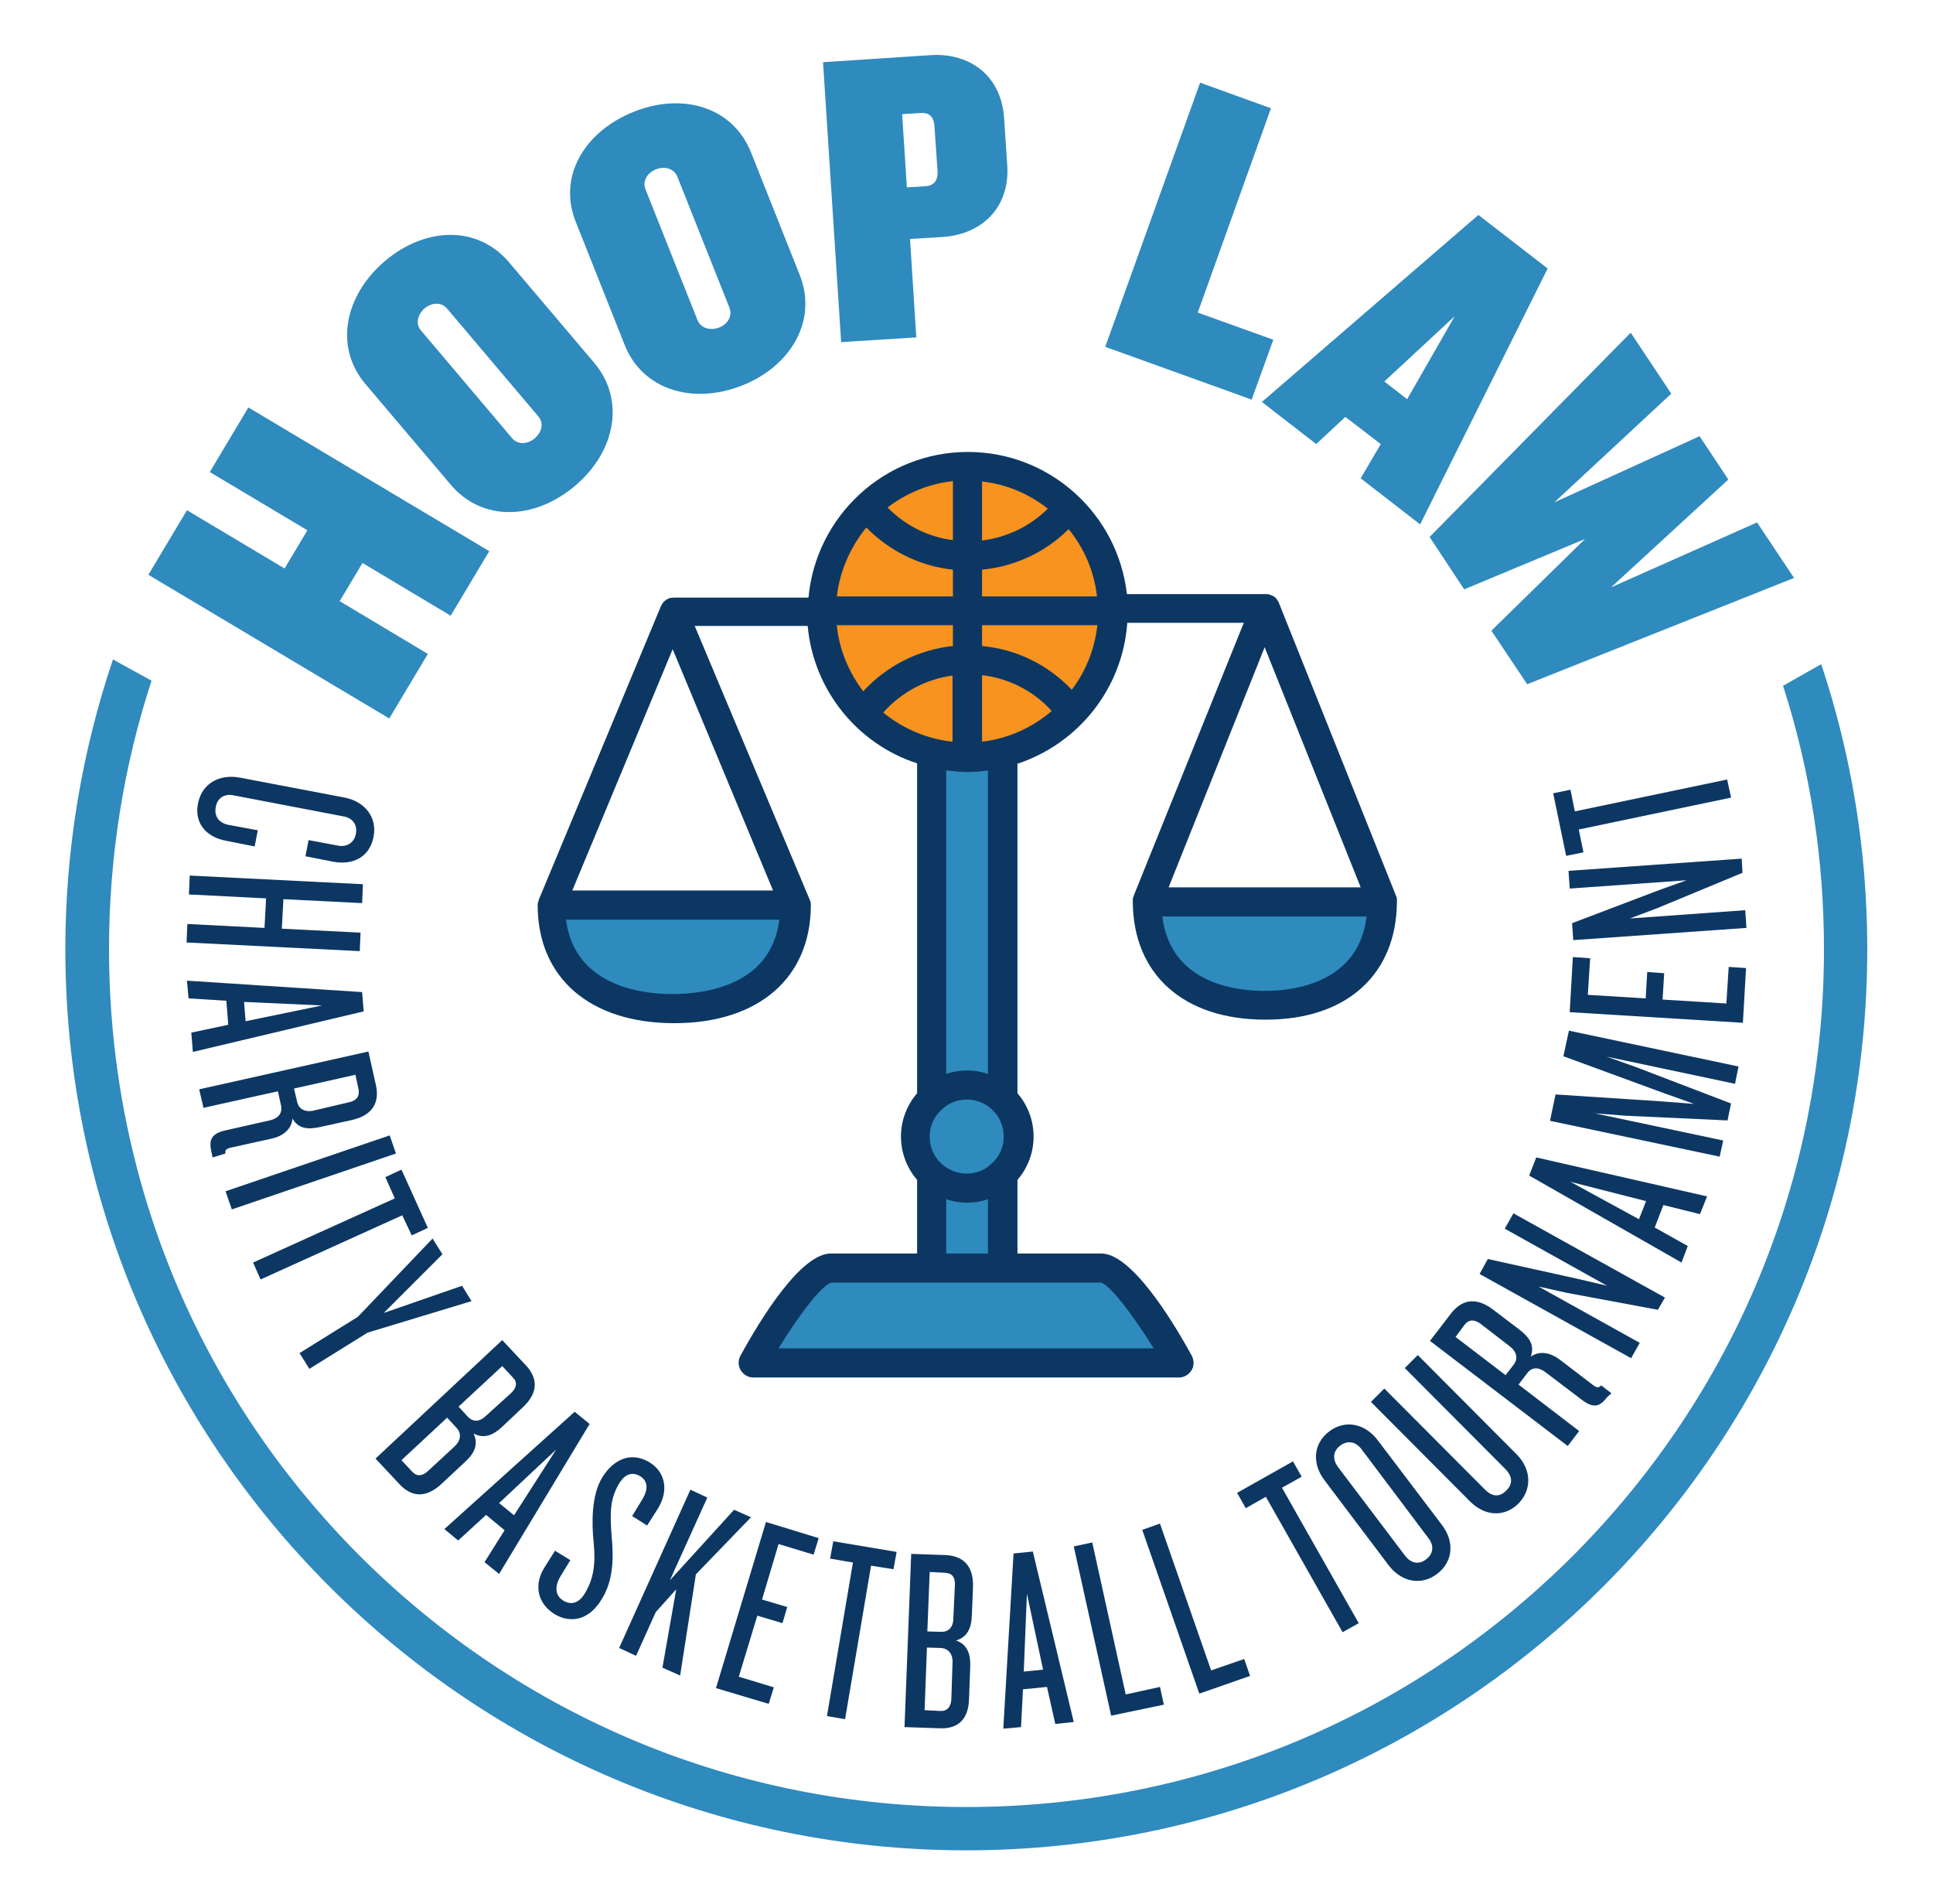<?xml version="1.0" encoding="UTF-8"?>
<!-- Generator: Adobe Illustrator 27.6.1, SVG Export Plug-In . SVG Version: 6.00 Build 0)  -->
<svg version="1.1" id="Layer_1" xmlns="http://www.w3.org/2000/svg" xmlns:xlink="http://www.w3.org/1999/xlink" x="0px" y="0px" viewBox="0 0 491.1 483.7" style="enable-background:new 0 0 491.1 483.7;" xml:space="preserve">
<style type="text/css">
	.st0{fill:#2F8ABE;}
	.st1{fill:#F7931E;}
	.st2{fill:#0D3763;}
</style>
<g>
	<polygon class="st0" points="282.1,322.2 208.9,322.3 191,346.4 298.8,346.3  "/>
	<rect x="234.7" y="192.7" class="st0" width="21.3" height="127.2"/>
	<path class="st0" d="M143,231.5c-2.5,0-4.3,2.5-3.4,4.9c4.9,12.5,17,21.3,31.2,21.3c14.2,0,26.3-8.8,31.2-21.3   c0.9-2.4-0.9-4.9-3.4-4.9H143z"/>
	<path class="st0" d="M293.1,229.6c-2.1,0-3.6,2.1-2.9,4.2c4.7,12.9,17,22,31.4,22c14.5,0,26.8-9.2,31.4-22c0.7-2-0.7-4.2-2.9-4.2   H293.1z"/>
	<circle class="st1" cx="245.2" cy="154.8" r="37.9"/>
	<path class="st2" d="M354.9,229.1C354.9,229.1,354.9,229.1,354.9,229.1c0-0.1,0-0.2,0-0.3c0-0.2,0-0.3,0-0.5c0-0.2-0.1-0.3-0.1-0.4   c0-0.1,0-0.2-0.1-0.2l0-0.1c0,0,0,0,0,0l-29.8-74.5c0,0,0,0,0,0c-0.1-0.3-0.3-0.6-0.5-0.8c0-0.1-0.1-0.1-0.1-0.2   c-0.2-0.2-0.4-0.5-0.7-0.6c0,0,0,0,0,0c-0.3-0.2-0.6-0.3-0.9-0.4c-0.1,0-0.1,0-0.2-0.1c-0.3-0.1-0.6-0.1-1-0.1h-35.2   c-2.3-20.3-19.5-36.1-40.4-36.1c-21.2,0-38.6,16.3-40.5,37h-34.2c-0.3,0-0.7,0.1-1,0.1c-0.1,0-0.1,0-0.2,0.1   c-0.3,0.1-0.6,0.2-0.8,0.4c0,0,0,0,0,0c-0.3,0.2-0.5,0.4-0.7,0.6c-0.1,0.1-0.1,0.1-0.1,0.2c-0.2,0.3-0.4,0.5-0.5,0.8c0,0,0,0,0,0   l-31,74.5c0,0,0,0,0,0l0,0c0,0,0,0.1,0,0.1c-0.1,0.2-0.1,0.4-0.2,0.5c0,0.2-0.1,0.4-0.1,0.6c0,0,0,0.1,0,0.1c0,0,0,0,0,0   c0,0,0,0,0,0.1c0,18.5,13.3,30,34.7,30s34.7-11.5,34.7-30c0,0,0,0,0-0.1c0,0,0,0,0,0c0,0,0-0.1,0-0.1c0-0.2,0-0.4-0.1-0.6   c0-0.2-0.1-0.4-0.2-0.5c0,0,0-0.1,0-0.1l0,0c0,0,0,0,0,0L176.5,159h28.7c1.5,16.4,12.7,30,27.8,34.9v83.8c-2.6,3-4.1,6.9-4.1,11   c0,4.1,1.5,8,4.1,11v18.7h-21.9c-7.6,0-17.7,16.3-23,26c-0.6,1.1-0.6,2.5,0.1,3.7c0.7,1.1,1.9,1.8,3.2,1.8h108.1   c1.3,0,2.5-0.7,3.2-1.8c0.7-1.1,0.7-2.5,0.1-3.7c-5.3-9.7-15.5-26-23-26h-21.3v-18.7c2.6-3,4.1-6.9,4.1-11c0-4.1-1.5-8-4.1-11V194   c15.4-5.1,26.7-19,27.9-35.8h29.6L288,227.6c0,0,0,0,0,0l0,0.1c0,0.1,0,0.2-0.1,0.2c0,0.1-0.1,0.3-0.1,0.4c0,0.2,0,0.3,0,0.5   c0,0.1,0,0.2,0,0.2c0,0,0,0,0,0c0,0,0,0.1,0,0.1c0.1,18.4,12.9,29.9,33.6,29.9C342,259.1,354.8,247.6,354.9,229.1   C354.9,229.1,354.9,229.1,354.9,229.1z M345.7,225.4h-48.8l24.4-61L345.7,225.4z M272.3,175.2c-6.1-6.4-14.1-10.3-22.8-11.1v-5.3   h29.3C278.1,165,275.8,170.6,272.3,175.2z M249.5,188.4v-16.9c6.8,0.8,13.1,4,17.7,9.1C262.3,184.8,256.2,187.6,249.5,188.4z    M224.4,181c4.6-5.2,10.9-8.5,17.6-9.4v16.8C235.4,187.7,229.3,185,224.4,181z M212.6,158.8h29.5v5.3c-8.7,0.9-16.8,5-22.8,11.5   C215.7,170.8,213.2,165.1,212.6,158.8z M242.1,137.2c-6.3-0.8-12.1-3.7-16.6-8.3c4.7-3.6,10.4-6,16.6-6.7V137.2z M249.5,122.3   c6.3,0.7,12,3.2,16.7,6.9c-4.5,4.5-10.4,7.3-16.7,8.1V122.3z M249.5,144.7c8.3-0.8,16.1-4.4,22-10.3c3.9,4.8,6.5,10.7,7.2,17.1   h-29.2V144.7z M220.1,134c5.9,6,13.6,9.8,22,10.7v6.8h-29.5C213.4,144.9,216.1,138.9,220.1,134z M170.9,164.9l25.5,61.3h-51   L170.9,164.9z M170.9,252.5c-7.7,0-24.9-1.9-27.1-18.9H198C195.9,250.6,178.6,252.5,170.9,252.5z M252.1,281.9   c1.9,1.8,2.9,4.2,2.9,6.8s-1,5-3,6.8c-1.7,1.7-4,2.6-6.4,2.6c-2.4,0-4.7-0.9-6.5-2.6c-1.9-1.8-2.9-4.2-2.9-6.8s1-5,3-6.8   c1.7-1.7,4-2.6,6.4-2.6S250.4,280.2,252.1,281.9z M293.1,342.5h-95.3c5.4-8.9,11.2-16.2,13.4-16.7h68.5   C281.9,326.3,287.6,333.6,293.1,342.5z M240.4,318.4v-13.8c1.7,0.6,3.5,0.9,5.3,0.9c1.8,0,3.6-0.3,5.3-0.9v13.8H240.4z M251,272.8   c-1.7-0.6-3.5-0.9-5.3-0.9c-1.8,0-3.6,0.3-5.3,0.9v-77.1c1.7,0.2,3.5,0.4,5.3,0.4c1.8,0,3.6-0.1,5.3-0.4V272.8z M321.3,251.7   c-7.4,0-23.9-1.9-26-18.9h51.9C345.2,249.7,328.7,251.7,321.3,251.7z"/>
	<g>
		<path class="st0" d="M114.5,156.4L92.1,143l-5.8,9.7l22.4,13.4l-9.8,16.4L37.7,146l9.8-16.4l24.8,14.8l5.8-9.7l-24.8-14.8    l9.8-16.4l61.2,36.5L114.5,156.4z"/>
		<path class="st0" d="M146.1,123.4c-10.4,8.8-23.7,9.1-31.6-0.3L92.8,97.5c-7.9-9.4-5.3-22.4,5-31.2c10.3-8.7,23.5-9.1,31.5,0.3    L151,92.2C158.9,101.6,156.4,114.7,146.1,123.4z M113.6,78.4c-1.5-1.8-4-1.5-5.7-0.1c-1.7,1.5-2.5,3.9-0.9,5.7l23.1,27.3    c1.5,1.8,4.1,1.5,5.8,0c1.7-1.5,2.4-3.8,0.8-5.6L113.6,78.4z"/>
		<path class="st0" d="M188.6,97.9c-12.6,5-25.4,1.1-29.9-10.3l-12.4-31.2c-4.6-11.4,2-22.9,14.7-28c12.5-5,25.2-1.2,29.8,10.3    l12.4,31.2C207.7,81.3,201.1,92.9,188.6,97.9z M172.1,44.9c-0.9-2.2-3.3-2.7-5.4-1.9c-2.1,0.8-3.6,2.9-2.7,5.1l13.2,33.2    c0.9,2.2,3.4,2.7,5.5,1.9c2.1-0.8,3.5-2.9,2.6-5.1L172.1,44.9z"/>
		<path class="st0" d="M239.5,60.2l-8.3,0.5l1.6,25l-19.1,1.2l-4.6-71.1l27.4-1.8c10-0.6,17.9,5.3,18.6,16l0.8,12    C256.6,52.6,249.6,59.5,239.5,60.2z M237.4,32c-0.2-2.6-1.5-3.4-3.5-3.3l-4.7,0.3l1.2,18.6l4.7-0.3c2-0.1,3.2-1.3,3.1-3.7    L237.4,32z"/>
		<path class="st0" d="M280.8,88.1L304.9,21l18,6.5l-18.6,51.9l19.2,6.9l-5.5,15.2L280.8,88.1z"/>
		<path class="st0" d="M345.7,121.5l5.1-8.7l-9-6.9l-7.4,6.9l-13.8-10.7l55-47.5l17.6,13.6l-32.4,65L345.7,121.5z M369.6,80.3    l-17.9,16.6l5.8,4.5L369.6,80.3z"/>
		<path class="st0" d="M388,173.8l-9.1-13.6l23.8-23.3L372,149.7l-8.8-13.3l51.1-51.9l10.3,15.5l-29.7,27.6l36.9-16.8l7.3,11    l-29.8,27.4l37.1-16.5l9.4,14.1L388,173.8z"/>
	</g>
	<g>
		<path class="st2" d="M50.3,204.1c1-5.1,5.4-7.5,10.5-6.6l26.8,5.1c5,1,8.3,4.9,7.3,10c-1,5.1-5.2,7.2-10.2,6.3l-7.1-1.4l0.8-4.1    l7.5,1.4c2.1,0.4,4-0.6,4.5-2.9c0.5-2.5-0.9-4.1-3-4.5l-28.2-5.4c-2.1-0.4-4,0.6-4.4,3.1c-0.4,2.3,0.9,3.9,3.1,4.4l7.6,1.4    l-0.8,4.1l-7.1-1.4C52.5,212.7,49.3,209.2,50.3,204.1z"/>
		<path class="st2" d="M47.6,234.7l19.6,1l0.4-7.5l-19.6-1l0.2-4.8l44,2.2l-0.2,4.8l-20-1l-0.4,7.5l20,1l-0.2,4.7l-44-2.2    L47.6,234.7z"/>
		<path class="st2" d="M48.6,262.3l9.4-2l-0.5-6.1l-9.6-0.6l-0.4-4.5l44.5,2.9l0.4,4.9L49,267.2L48.6,262.3z M81.8,255.4L62,254.5    l0.4,4.9L81.8,255.4z"/>
		<path class="st2" d="M53.7,292.5c-0.7-3.1,0.1-4.6,3.7-5.4l11.1-2.5c2.2-0.5,3.3-1.8,2.9-3.8l-0.8-3.6l-18.9,4.2l-1.1-4.7l43-9.6    l1.9,8.5c0.9,4-0.4,7.6-6.1,8.9l-8.2,1.8c-3.2,0.7-5.5,0.3-6.9-2.2c-0.2,2.8-2.5,4.5-5.2,5.1l-10.4,2.3c-1.2,0.3-1.6,0.6-1.4,1.5    L54,294L53.7,292.5z M88.6,280c2-0.4,2.8-1.5,2.5-3.3l-0.8-3.7l-15.6,3.5l0.8,3.4c0.4,1.8,2,2.7,4.2,2.2L88.6,280z"/>
		<path class="st2" d="M57.3,302.6L99,288.4l1.6,4.6l-41.7,14.2L57.3,302.6z"/>
		<path class="st2" d="M102.2,308.7l-36,16.3l-1.9-4.3l36-16.3l-2.4-5.4l4.1-1.9l6.7,14.8l-4.1,1.9L102.2,308.7z"/>
		<path class="st2" d="M93.4,338.5l-14.8,9.2l-2.5-4l14.8-9.2l19-19.9l2.5,4l-14.9,14.9l19.9-6.9l2.4,3.9L93.4,338.5z"/>
		<path class="st2" d="M101.5,377l-6.1-6.5l32.2-30.1l6,6.4c2.8,3,3.5,6.7-0.8,10.7l-5.3,5c-2.4,2.2-4.7,3-7.2,1.6    c1.3,2.7,0.3,5-2.1,7.2l-6,5.6C107.9,380.9,104.3,380,101.5,377z M115.5,367.4c1.6-1.5,1.8-3.3,0.5-4.7l-2.4-2.6L102,370.9    l2.7,2.9c1.2,1.3,2.6,1.2,4.1-0.2L115.5,367.4z M129.8,353.9c1.5-1.4,1.7-2.8,0.5-4l-2.7-2.9l-11.1,10.3l2.3,2.5    c1.4,1.5,3.1,1.4,4.7-0.2L129.8,353.9z"/>
		<path class="st2" d="M123.1,396.8l5.1-8.1l-4.7-3.9l-7.1,6.5l-3.5-2.9l33.1-29.8l3.8,3.1l-23,38.1L123.1,396.8z M141.3,368.2    l-14.5,13.6l3.8,3.1L141.3,368.2z"/>
		<path class="st2" d="M140.9,410c-4.4-2.7-5.3-7.5-2.6-11.8l2.7-4.3l3.9,2.4l-2.5,4.1c-1.5,2.5-1.4,4.8,0.6,6.1    c2.2,1.4,4.2,0.6,5.6-1.8c2.2-3.6,2.8-7.5,2.2-13.1c-0.5-5-0.5-11.9,2.2-16.3c2.9-4.7,7.4-6.7,12.1-3.8c4,2.5,4.8,7.2,2.1,11.6    l-2.8,4.4l-3.8-2.4l2.5-4.1c1.6-2.6,1.6-4.7-0.4-6c-2-1.2-3.8-0.6-5.2,1.5c-2.5,4-2.6,7.4-2.1,13.8c0.6,6.2,0.2,11.4-2.4,15.7    C149.4,412.2,144.3,412.1,140.9,410z"/>
		<path class="st2" d="M168.3,423.6l3.5-19.9l-5.2,5.8l-5,11.1l-4.3-2l18.1-40.2l4.3,2l-9.5,21l16.3-17.9l4.3,1.9l-14,14.5l-4,25.7    L168.3,423.6z"/>
		<path class="st2" d="M181.9,428.8l12.7-42.2l13.4,4.1l-1.3,4.2l-8.9-2.7l-4.2,14.1l6.4,1.9l-1.2,4.1l-6.4-1.9l-4.7,15.5l8.9,2.7    l-1.3,4.2L181.9,428.8z"/>
		<path class="st2" d="M221.3,397.7l-6.6,39l-4.6-0.8l6.6-39l-5.8-1l0.8-4.4l16.1,2.7l-0.8,4.4L221.3,397.7z"/>
		<path class="st2" d="M238.7,439l-8.9-0.3l1.7-44l8.7,0.3c4.1,0.2,7.2,2.3,7,8.2l-0.3,7.3c-0.1,3.2-1.3,5.4-4,6.2    c2.8,1,3.7,3.3,3.6,6.6l-0.3,8.1C246.1,437.3,242.8,439.2,238.7,439z M242,422.3c0.1-2.2-1.1-3.6-3-3.7l-3.5-0.1l-0.6,15.9l4,0.2    c1.7,0.1,2.7-1,2.8-3L242,422.3z M242.6,402.7c0.1-2.1-0.7-3.1-2.5-3.2l-3.9-0.2l-0.6,15.1l3.4,0.1c2,0.1,3.2-1.2,3.2-3.4    L242.6,402.7z"/>
		<path class="st2" d="M268.1,437.9l-2.1-9.4l-6.1,0.6l-0.5,9.6l-4.5,0.4l2.6-44.5l4.9-0.5l10.4,43.3L268.1,437.9z M260.9,404.8    l-0.8,19.8l4.9-0.5L260.9,404.8z"/>
		<path class="st2" d="M282.3,435.8l-9.5-43l4.7-1l8.5,38.6l8.7-1.9l1,4.5L282.3,435.8z"/>
		<path class="st2" d="M304.7,430.2l-14.5-41.6l4.5-1.6l13,37.3l8.4-2.9l1.5,4.3L304.7,430.2z"/>
		<path class="st2" d="M325.7,377.9l19.5,34.4l-4.1,2.3l-19.5-34.4l-5.1,2.9l-2.2-3.9l14.2-8l2.2,3.9L325.7,377.9z"/>
		<path class="st2" d="M365.1,399.8c-4.1,3.1-9.1,2-12.3-2.2L336.5,376c-3.2-4.2-2.9-9.3,1.2-12.4c4.1-3.1,9.1-2,12.3,2.2l16.3,21.5    C369.6,391.6,369.2,396.7,365.1,399.8z M345.9,368.1c-1.4-1.8-3.4-2.4-5.4-0.9c-2,1.5-1.9,3.6-0.6,5.4l17.1,22.6    c1.4,1.8,3.4,2.4,5.3,0.9c2-1.5,2-3.6,0.6-5.4L345.9,368.1z"/>
		<path class="st2" d="M385.8,381.9c-3.4,3.4-8.3,3.4-12.2-0.4l-25.3-25.4l3.4-3.4l25.5,25.6c1.9,1.9,3.7,2.1,5.5,0.3    c1.7-1.7,1.6-3.6-0.3-5.5l-25.5-25.6l3.3-3.3l25.3,25.4C389.2,373.5,389.1,378.5,385.8,381.9z"/>
		<path class="st2" d="M408.3,354.9c-1.9,2.5-3.5,2.9-6.5,0.6l-9.1-6.9c-1.8-1.4-3.5-1.4-4.7,0.2l-2.2,2.9l15.4,11.8l-2.9,3.8    l-35-26.7l5.3-6.9c2.5-3.3,6.1-4.6,10.8-1l6.7,5.1c2.6,2,3.8,4,2.8,6.8c2.3-1.6,5-1,7.3,0.7l8.5,6.5c0.9,0.7,1.5,0.8,2.1,0.1    l2.6,2L408.3,354.9z M376.2,336.3c-1.6-1.2-3-1.2-4.1,0.2l-2.3,3.1l12.7,9.7l2.1-2.7c1.1-1.5,0.8-3.2-1-4.6L376.2,336.3z"/>
		<path class="st2" d="M421.2,332.7l-23.1-4.3l-7.2-1.6l25.7,14.3l-2.2,3.9l-38.5-21.4l2.1-3.8l23.1,5.1l7.2,1.7l-26-14.5l2.2-3.9    l38.5,21.4L421.2,332.7z"/>
		<path class="st2" d="M431.9,308.4l-9.3-2.3l-2.2,5.7l8.4,4.7l-1.6,4.2l-38.7-22.1l1.8-4.6l43.4,9.9L431.9,308.4z M399,300.2    l17.4,9.5l1.8-4.6L399,300.2z"/>
		<path class="st2" d="M440.8,275.3l-32.6-6.9l7.3,2.6l24.3,9.3l-0.9,4.3l-26-1.2l-7.7-0.6l32.6,6.9l-0.9,4.1l-43.1-9.1l1.4-6.7    l27.5,1.8l7.7,0.6l-7.3-2.6l-25.9-9.5l1.4-6.5l43.1,9.1L440.8,275.3z"/>
		<path class="st2" d="M442.8,259.8l-44-2.7l0.8-14l4.4,0.3l-0.6,9.3l14.7,0.9l0.4-6.7l4.3,0.3l-0.4,6.7l16.2,1l0.6-9.3l4.4,0.3    L442.8,259.8z"/>
		<path class="st2" d="M442.7,221.7l-21.7,9l-6.9,2.6l29.3-2.1l0.3,4.5l-44,3.1l-0.3-4.3l22.1-8.4l7-2.5l-29.7,2.1l-0.3-4.5l44-3.1    L442.7,221.7z"/>
		<path class="st2" d="M400.1,206.1l38.7-8.1l1,4.6l-38.7,8.1l1.2,5.8l-4.4,0.9l-3.3-15.9l4.4-0.9L400.1,206.1z"/>
	</g>
	<path class="st0" d="M453,174.2c6.9,21.4,10.4,43.9,10.4,66.9c0,58.2-22.7,112.9-63.8,154.1c-41.2,41.1-95.9,63.8-154.1,63.8   s-112.9-22.7-154.1-63.8C50.3,354,27.7,299.3,27.7,241.1c0-23.5,3.7-46.5,10.8-68.2l-9.8-5.4c-7.8,23.1-12.1,47.9-12.1,73.6   c0,126.4,102.5,228.9,228.9,228.9s228.9-102.5,228.9-228.9c0-25.3-4.1-49.6-11.7-72.4L453,174.2z"/>
</g>
</svg>